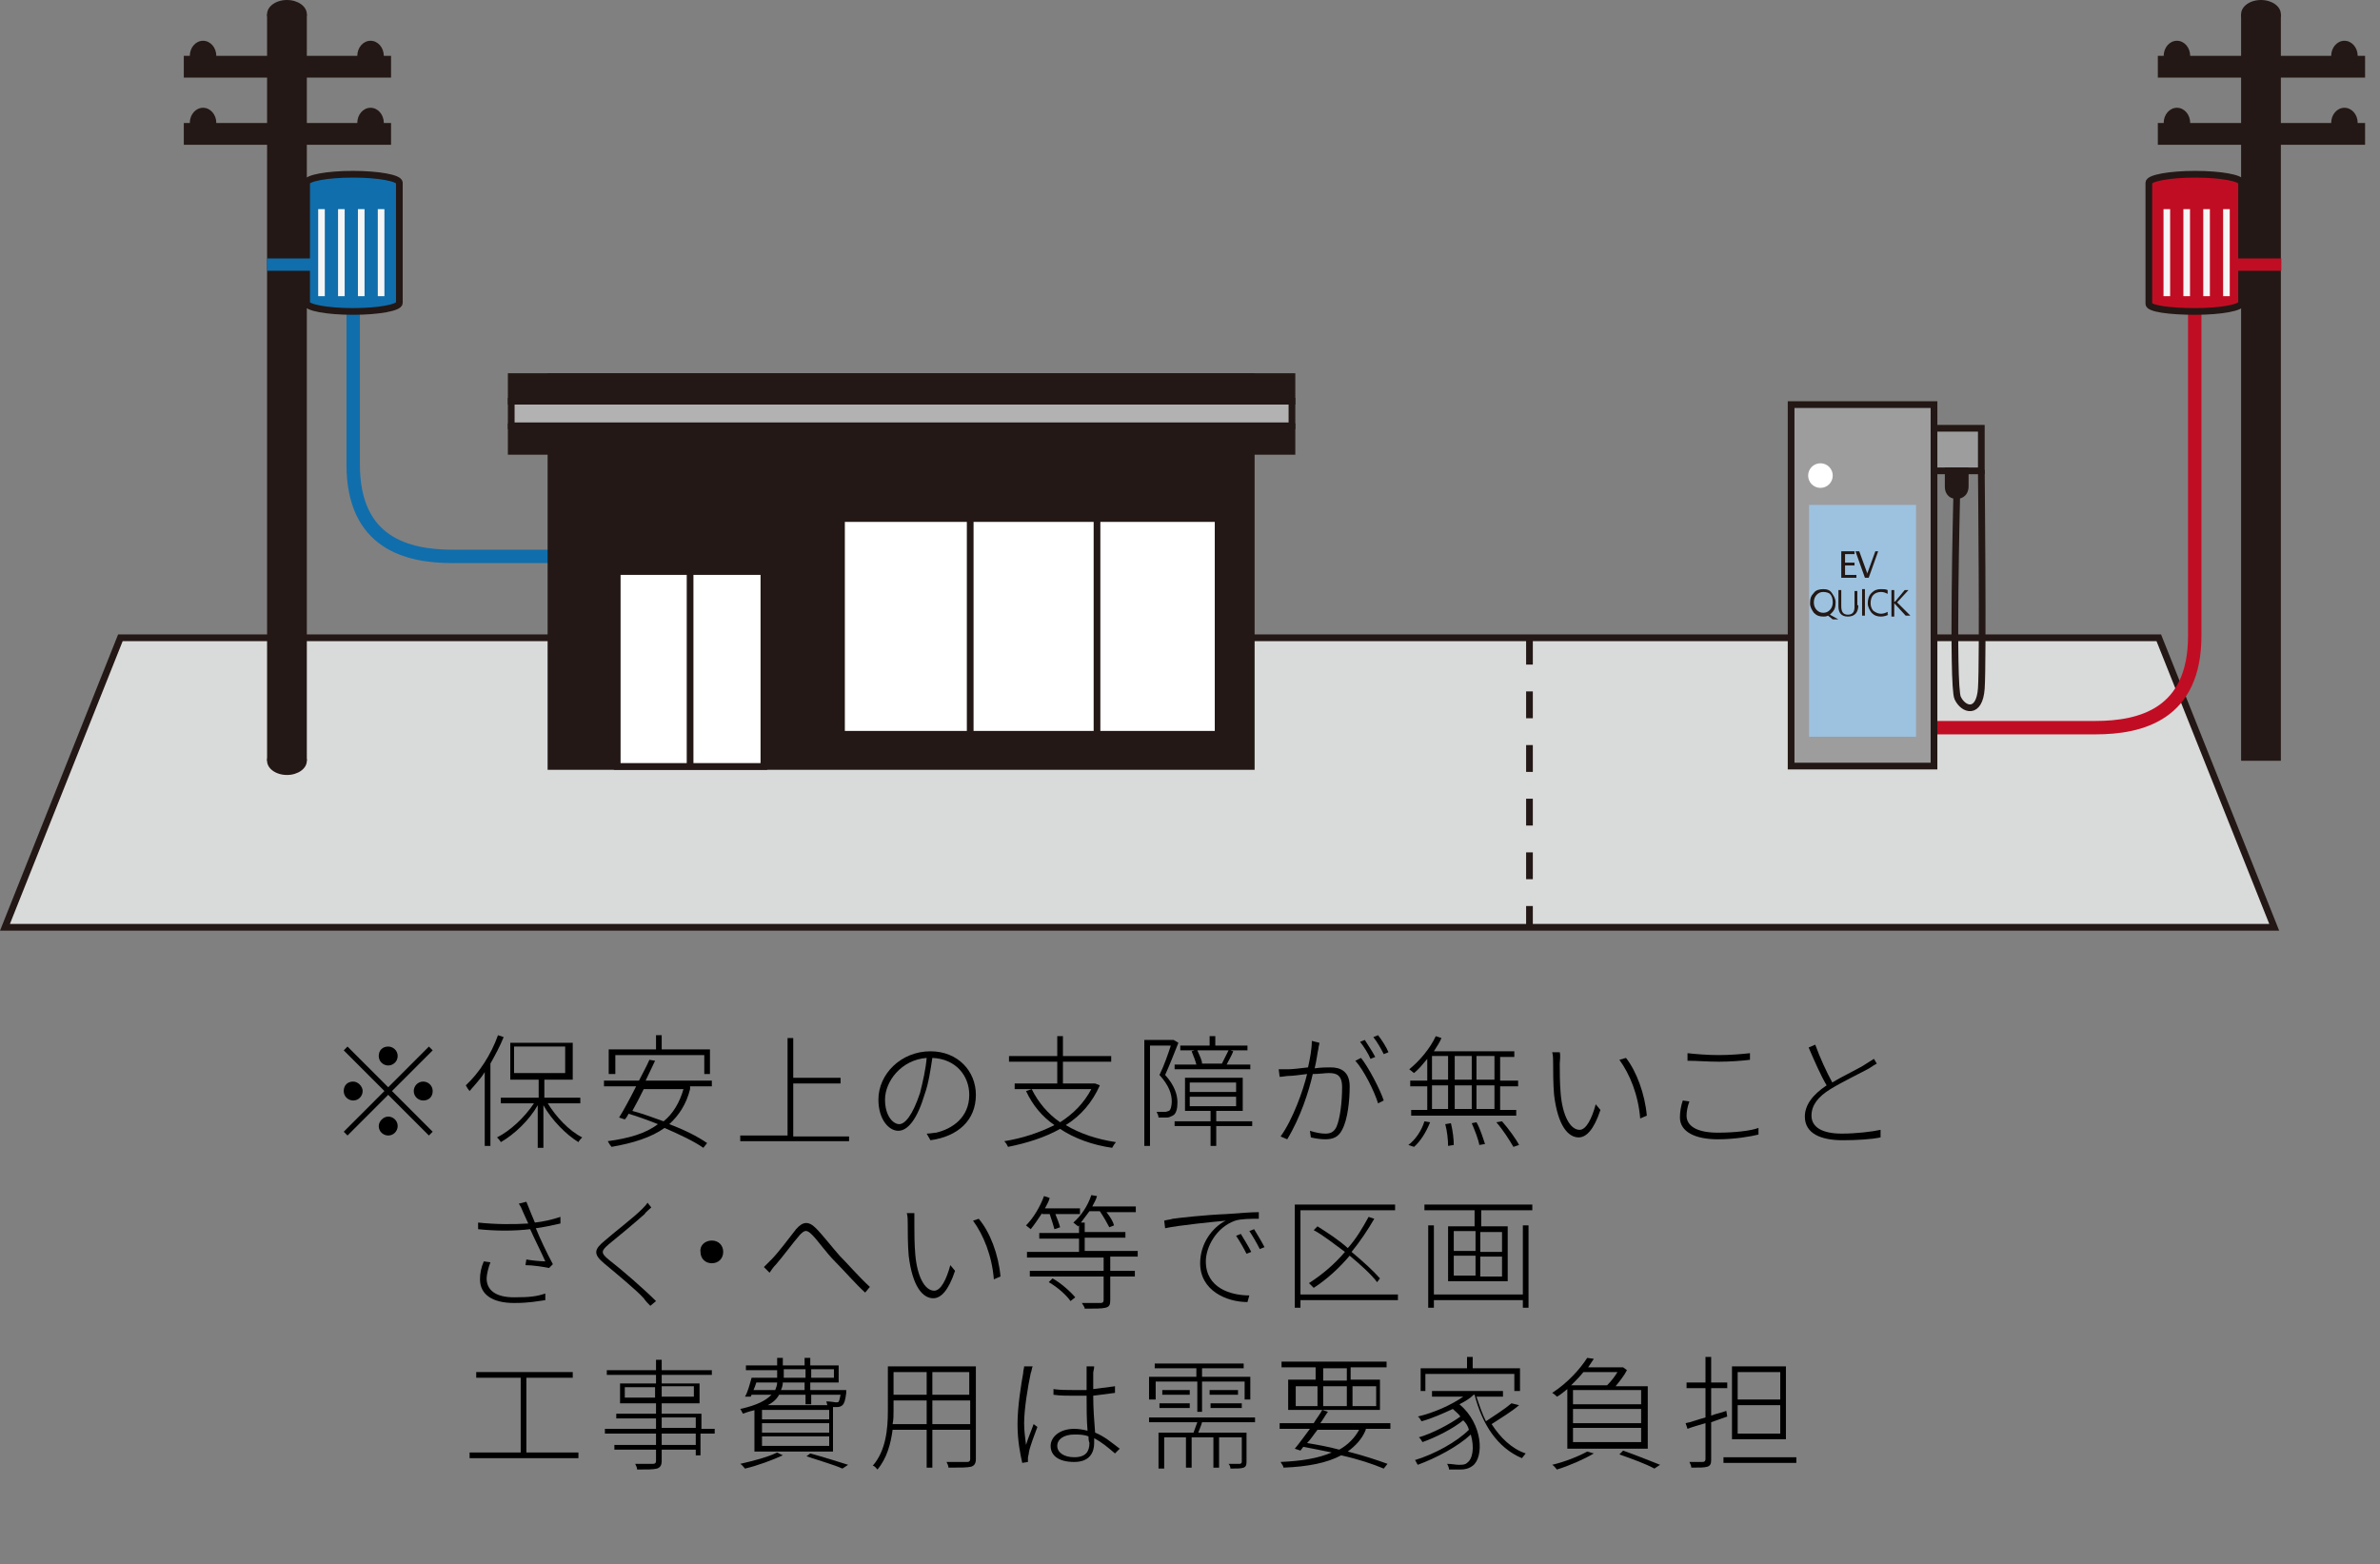 <?xml version="1.0" encoding="utf-8"?>
<svg version="1.1" id="layer_1" xmlns="http://www.w3.org/2000/svg" xmlns:xlink="http://www.w3.org/1999/xlink" x="0px"
	 y="0px" viewBox="0 0 251.5 165.3" style="enable-background:new 0 0 251.5 165.3;" xml:space="preserve">
<rect x="0" y="0" width="251.5" height="165.3" fill="#808080" stroke="none"/>
<style type="text/css">
	.st0{enable-background:new    ;}
	.st1{fill:#D9DADA;stroke:#231815;stroke-width:0.709;stroke-miterlimit:10;}
	.st2{fill:none;stroke:#106EAC;stroke-width:1.417;stroke-miterlimit:10;}
	.st3{fill:#231815;stroke:#231815;stroke-width:0.709;stroke-miterlimit:10;}
	.st4{fill:#231815;}
	.st5{fill:#106EAC;stroke:#231815;stroke-width:0.709;stroke-miterlimit:10;}
	.st6{fill:#106EAC;}
	.st7{fill:#F5F5F5;}
	.st8{fill:none;stroke:#C10D23;stroke-width:1.417;stroke-miterlimit:10;}
	.st9{fill:#C10D23;stroke:#231815;stroke-width:0.709;stroke-miterlimit:10;}
	.st10{fill:#C10D23;}
	.st11{fill:#9D9D9E;stroke:#231815;stroke-width:0.709;stroke-miterlimit:10;}
	.st12{fill:#9DC2DF;}
	.st13{fill:none;stroke:#231815;stroke-width:0.709;stroke-miterlimit:10;}
	.st14{fill:#FFFFFF;}
	.st15{fill:#B2B2B3;stroke:#231815;stroke-width:0.709;stroke-miterlimit:10;}
	.st16{fill:#FFFFFF;stroke:#231815;stroke-width:0.709;stroke-miterlimit:10;}
	.st17{fill:none;stroke:#231815;stroke-width:0.709;stroke-miterlimit:10;stroke-dasharray:2.835;}
</style>
<g transform="translate(-568.477 -6477.198)">
	<g class="st0">
		<path d="M609.5,6592.1l4.3-4.3l0.4,0.4l-4.3,4.3l4.3,4.3l-0.4,0.4l-4.3-4.3l-4.3,4.3l-0.4-0.4l4.3-4.3l-4.3-4.3l0.4-0.4
			L609.5,6592.1z M606.8,6592.5c0,0.5-0.4,1-1,1c-0.5,0-1-0.4-1-1s0.4-1,1-1C606.3,6591.5,606.8,6592,606.8,6592.5z M609.5,6589.8
			c-0.5,0-1-0.4-1-1s0.4-1,1-1c0.5,0,1,0.4,1,1S610,6589.8,609.5,6589.8z M609.5,6595.2c0.5,0,1,0.4,1,1c0,0.5-0.4,1-1,1
			c-0.5,0-1-0.4-1-1C608.5,6595.7,609,6595.2,609.5,6595.2z M612.2,6592.5c0-0.5,0.4-1,1-1c0.5,0,1,0.4,1,1s-0.4,1-1,1
			C612.7,6593.5,612.2,6593.1,612.2,6592.5z"/>
		<path d="M621.7,6586.8c-0.4,1-0.9,1.9-1.4,2.8v8.7h-0.6v-7.8c-0.5,0.8-1.1,1.4-1.6,2c-0.1-0.1-0.3-0.4-0.4-0.6
			c1.4-1.3,2.7-3.3,3.4-5.3L621.7,6586.8z M626.3,6593.7c0.9,1.5,2.3,3,3.7,3.7c-0.1,0.1-0.3,0.3-0.4,0.5c-1.3-0.8-2.8-2.3-3.7-3.9
			v4.5h-0.6v-4.5c-0.9,1.6-2.5,3.1-3.9,3.9c-0.1-0.2-0.3-0.4-0.4-0.5c1.4-0.7,2.9-2.1,3.9-3.6h-3.5v-0.6h4v-1.9h-3v-3.9h6.6v3.9h-3
			v1.9h3.8v0.6H626.3z M622.8,6590.6h5.4v-2.8h-5.4V6590.6z"/>
		<path d="M641.4,6592.3c-0.4,1.6-1.2,2.8-2.2,3.7c1.6,0.6,3,1.3,4,2l-0.4,0.5c-1-0.7-2.5-1.4-4.1-2.1c-1.4,1-3.3,1.6-5.6,2
			c-0.1-0.1-0.3-0.4-0.4-0.6c2.2-0.3,4-0.8,5.3-1.8c-1-0.4-2.1-0.8-3.1-1.1c-0.1,0.2-0.2,0.4-0.4,0.6l-0.6-0.2
			c0.5-0.8,1.2-2.1,1.8-3.3h-3.4v-0.6h3.7c0.4-0.8,0.8-1.5,1.1-2.2l0.6,0.1c-0.3,0.6-0.6,1.3-1,2.1h7v0.6H641.4z M633.4,6590.7h-0.6
			v-2.6h5v-1.5h0.6v1.5h5.1v2.6h-0.6v-2h-9.4V6590.7z M636.5,6592.3c-0.4,0.8-0.8,1.6-1.2,2.3c1.1,0.3,2.2,0.7,3.3,1.1
			c1-0.8,1.7-2,2.1-3.4H636.5z"/>
		<path d="M658.2,6597.2v0.6h-11.5v-0.6h5v-10.3h0.6v4.2h5v0.6h-5v5.6H658.2z"/>
		<path d="M666.4,6597c0.4,0,0.8-0.1,1-0.1c1.7-0.4,3.5-1.6,3.5-4c0-2-1.4-3.8-3.9-3.9c-0.2,1.3-0.4,2.7-0.8,3.8
			c-0.8,2.7-1.8,3.9-2.8,3.9c-1,0-2.1-1.2-2.1-3.3c0-2.7,2.4-5.1,5.5-5.1c2.9,0,4.8,2.1,4.8,4.6c0,2.7-1.9,4.4-4.8,4.8L666.4,6597z
			 M666.4,6589c-2.7,0.2-4.4,2.5-4.4,4.4c0,1.8,0.9,2.6,1.5,2.6c0.6,0,1.4-0.9,2.2-3.3C666,6591.5,666.3,6590.2,666.4,6589z"/>
		<path d="M684.7,6591.9c-0.8,1.8-2,3.2-3.6,4.2c1.5,0.9,3.3,1.5,5.3,1.8c-0.1,0.1-0.3,0.4-0.4,0.6c-2.1-0.3-4-1-5.5-2
			c-1.6,0.9-3.5,1.5-5.5,1.9c-0.1-0.2-0.2-0.4-0.4-0.6c1.9-0.3,3.7-0.9,5.3-1.7c-1.3-0.9-2.3-2.1-3-3.6l0.6-0.2
			c0.7,1.4,1.7,2.6,3,3.5c1.4-0.9,2.5-2,3.3-3.5h-8.1v-0.6h4.5v-2.3h-5.1v-0.6h5.1v-2.1h0.6v2.1h5.1v0.6h-5.1v2.3h3.3l0.1,0
			L684.7,6591.9z"/>
		<path d="M693,6587.4c-0.4,1-0.9,2.3-1.4,3.4c1,1.1,1.3,2.1,1.3,2.9c0,0.6-0.1,1.2-0.5,1.4c-0.2,0.1-0.4,0.2-0.6,0.2
			c-0.3,0-0.6,0-0.9,0c0-0.2-0.1-0.4-0.2-0.6c0.3,0,0.6,0,0.9,0c0.2,0,0.3-0.1,0.4-0.1c0.2-0.1,0.3-0.6,0.3-1c0-0.8-0.3-1.7-1.3-2.8
			c0.5-1,0.9-2.2,1.2-3.1H690v10.6h-0.6v-11.2h3l0.1,0L693,6587.4z M700.7,6596.2H697v2.1h-0.6v-2.1h-3.8v-0.5h3.8v-1.1h-2.7v-3.5
			h6.1v3.5H697v1.1h3.8V6596.2z M694.7,6588.2h-1.5v-0.5h3.1v-1h0.6v1h3.4v0.5h-1.8l0.3,0.1c-0.2,0.5-0.5,1-0.7,1.4h2.5v0.5h-8v-0.5
			h2.3c-0.1-0.4-0.3-0.9-0.5-1.4L694.7,6588.2z M694.2,6592.6h4.9v-1h-4.9V6592.6z M694.2,6594.1h4.9v-1h-4.9V6594.1z M697.6,6589.6
			c0.2-0.4,0.5-1,0.7-1.4H695c0.2,0.5,0.5,1,0.5,1.4H697.6z"/>
		<path d="M707.9,6587.4c0,0.2-0.1,0.4-0.1,0.6c-0.1,0.4-0.2,1.3-0.4,2.1c0.7-0.1,1.3-0.1,1.7-0.1c1,0,2,0.4,2,2
			c0,1.5-0.2,3.5-0.8,4.6c-0.4,0.8-1,1-1.8,1c-0.5,0-1.1-0.1-1.5-0.2l-0.1-0.7c0.6,0.2,1.2,0.3,1.6,0.3c0.5,0,0.9-0.1,1.2-0.7
			c0.4-0.9,0.6-2.7,0.6-4.2c0-1.3-0.6-1.5-1.4-1.5c-0.4,0-1,0.1-1.7,0.1c-0.4,1.8-1.3,4.6-2.7,6.9l-0.7-0.3c1.3-1.8,2.4-4.9,2.8-6.6
			c-0.8,0.1-1.5,0.2-1.9,0.2c-0.3,0-0.7,0.1-1,0.1l-0.1-0.8c0.4,0,0.6,0,1,0c0.4,0,1.3-0.1,2.1-0.2c0.2-0.9,0.4-1.9,0.4-2.8
			L707.9,6587.4z M712.3,6589c0.8,1,2,3.3,2.4,4.5l-0.6,0.3c-0.4-1.3-1.5-3.5-2.4-4.5L712.3,6589z M713.3,6589.1
			c-0.2-0.5-0.7-1.3-1.1-1.8l0.5-0.2c0.3,0.5,0.8,1.2,1.1,1.8L713.3,6589.1z M714.7,6588.6c-0.3-0.6-0.7-1.3-1.1-1.8l0.5-0.2
			c0.4,0.5,0.9,1.3,1.1,1.8L714.7,6588.6z"/>
		<path d="M719.3,6589.1c-0.5,0.6-0.9,1.1-1.4,1.5c-0.1-0.1-0.4-0.3-0.5-0.4c1.1-0.9,2.2-2.2,2.8-3.5l0.6,0.2
			c-0.2,0.5-0.5,0.9-0.8,1.4h8.5v0.6H727v2.5h1.9v0.6H727v2.5h1.7v0.6h-11.1v-0.6h1.7v-2.5h-1.8v-0.6h1.8V6589.1z M717.3,6598.2
			c0.7-0.5,1.4-1.5,1.7-2.5l0.6,0.1c-0.4,1-1,2-1.7,2.6L717.3,6598.2z M719.8,6591.3h1.7v-2.5h-1.7V6591.3z M719.8,6594.4h1.7v-2.5
			h-1.7V6594.4z M721.8,6595.9c0.2,0.8,0.3,1.7,0.3,2.3l-0.6,0.1c0-0.6-0.1-1.6-0.3-2.3L721.8,6595.9z M724,6591.3v-2.5h-1.8v2.5
			H724z M722.2,6591.9v2.5h1.8v-2.5H722.2z M724.5,6595.8c0.4,0.7,0.7,1.7,0.9,2.3l-0.6,0.1c-0.1-0.6-0.5-1.6-0.8-2.3L724.5,6595.8z
			 M726.4,6588.8h-1.9v2.5h1.9V6588.8z M726.4,6591.9h-1.9v2.5h1.9V6591.9z M727.2,6595.7c0.7,0.8,1.5,1.9,1.8,2.5l-0.6,0.2
			c-0.4-0.7-1.1-1.8-1.8-2.6L727.2,6595.7z"/>
		<path d="M733.3,6589.6c0,0.8,0,2.1,0.1,3.2c0.2,2.3,1,3.8,2,3.8c0.7,0,1.3-1.2,1.7-2.7l0.5,0.6c-0.7,2.1-1.5,2.9-2.3,2.9
			c-1.1,0-2.2-1.2-2.6-4.5c-0.1-1.1-0.1-2.7-0.1-3.4c0-0.3,0-0.8-0.1-1.1l0.8,0C733.4,6588.8,733.3,6589.3,733.3,6589.6z
			 M742.5,6595.1l-0.7,0.3c-0.2-2.5-1.1-4.7-2.2-6.2l0.7-0.2C741.4,6590.4,742.3,6592.8,742.5,6595.1z"/>
		<path d="M747,6593.6c-0.2,0.5-0.3,1.1-0.3,1.5c0,1.1,1.1,1.8,3.3,1.8c1.8,0,3.5-0.2,4.3-0.5l0,0.7c-0.8,0.2-2.5,0.5-4.3,0.5
			c-2.4,0-4-0.8-4-2.3c0-0.6,0.1-1.2,0.3-1.8L747,6593.6z M746.8,6588.5c0.9,0.1,2.1,0.2,3.3,0.2c1.2,0,2.4-0.1,3.3-0.2v0.7
			c-0.8,0.1-2.1,0.2-3.3,0.2c-1.2,0-2.3-0.1-3.3-0.1V6588.5z"/>
		<path d="M766.8,6589.6c-0.2,0.1-0.5,0.3-0.8,0.5c-0.9,0.5-2.8,1.4-4.1,2.2c-1.3,0.8-2,1.7-2,2.8c0,1.2,1.1,1.9,3.2,1.9
			c1.5,0,3.2-0.2,4.1-0.4l0,0.8c-0.9,0.2-2.5,0.3-4,0.3c-2.3,0-4-0.7-4-2.5c0-1.2,0.8-2.3,2.3-3.3c-0.6-1-1.3-2.6-1.9-4l0.7-0.3
			c0.5,1.4,1.2,2.9,1.8,4c1.3-0.8,2.9-1.5,3.6-2c0.3-0.2,0.5-0.3,0.8-0.5L766.8,6589.6z"/>
	</g>
	<g class="st0">
		<path d="M627.7,6606.5c-0.9,0.2-1.8,0.4-2.6,0.5c0.4,1,1.2,2.7,1.8,3.8l-0.4,0.4c-0.5-0.1-1.7-0.3-2.5-0.3l0.1-0.6
			c0.5,0.1,1.5,0.2,2,0.2c-0.4-0.9-1.2-2.5-1.6-3.4c-1.7,0.2-3.6,0.2-5.5,0l0-0.7c1.9,0.2,3.7,0.2,5.3,0.1c-0.2-0.4-0.3-0.7-0.5-1.1
			c-0.2-0.5-0.3-0.7-0.5-1l0.8-0.2c0.4,1,0.6,1.5,0.9,2.2c0.9-0.1,1.8-0.3,2.7-0.6L627.7,6606.5z M620.3,6610.6
			c-0.2,0.5-0.4,1.3-0.4,1.7c0,1.2,0.9,2,2.9,2c1.7,0,2.4-0.1,3.3-0.4l0,0.7c-0.8,0.1-1.6,0.3-3.3,0.3c-2.3,0-3.6-0.9-3.6-2.5
			c0-0.6,0.1-1.2,0.4-1.9L620.3,6610.6z"/>
		<path d="M637.3,6604.8c-0.2,0.2-0.6,0.5-0.7,0.7c-0.9,0.8-2.8,2.4-3.8,3.2c-0.8,0.7-0.9,0.9,0.1,1.7c1.3,1,3.6,3,4.9,4.3l-0.6,0.5
			c-0.2-0.2-0.5-0.5-0.7-0.8c-0.7-0.8-3-2.7-4.2-3.7c-1.2-1-1-1.5,0.1-2.4c0.9-0.8,3-2.4,3.9-3.3c0.2-0.2,0.5-0.5,0.6-0.7
			L637.3,6604.8z"/>
		<path d="M643.7,6608.3c0.7,0,1.2,0.5,1.2,1.2c0,0.7-0.5,1.2-1.2,1.2c-0.7,0-1.2-0.5-1.2-1.2C642.4,6608.8,643,6608.3,643.7,6608.3
			z"/>
		<path d="M650,6610.3c0.7-0.7,1.9-2.3,2.6-3.2c0.7-0.8,1.3-0.9,2.1-0.1c0.7,0.7,1.7,2,2.5,2.9c0.8,0.8,2.1,2.3,3.2,3.3l-0.5,0.6
			c-1-0.9-2.2-2.3-3.2-3.3c-0.9-0.9-1.8-2.2-2.4-2.8c-0.6-0.6-0.8-0.5-1.3,0c-0.7,0.8-1.8,2.3-2.5,3.1c-0.3,0.3-0.5,0.6-0.7,0.9
			l-0.6-0.6C649.5,6610.8,649.7,6610.6,650,6610.3z"/>
		<path d="M665.1,6606.6c0,0.8,0,2.1,0.1,3.2c0.2,2.3,1,3.8,2,3.8c0.7,0,1.3-1.2,1.7-2.7l0.5,0.6c-0.7,2.1-1.5,2.9-2.3,2.9
			c-1.1,0-2.2-1.2-2.6-4.5c-0.1-1.1-0.1-2.7-0.1-3.4c0-0.3,0-0.8-0.1-1.1l0.8,0C665.1,6605.8,665.1,6606.3,665.1,6606.6z
			 M674.2,6612.1l-0.7,0.3c-0.2-2.5-1.1-4.7-2.2-6.2l0.6-0.2C673.1,6607.4,674,6609.8,674.2,6612.1z"/>
		<path d="M678.6,6605.4c-0.4,0.6-0.8,1.2-1.2,1.7c-0.1-0.1-0.4-0.3-0.5-0.4c0.8-0.8,1.5-2,1.9-3.1l0.6,0.2
			c-0.1,0.4-0.3,0.7-0.5,1.1h3.7v0.6H680c0.2,0.5,0.4,1,0.5,1.4l-0.6,0.2c-0.1-0.4-0.3-1-0.5-1.6H678.6z M685.8,6610.1v1.4h2.6v0.6
			h-2.6v2.5c0,0.5-0.1,0.7-0.5,0.8c-0.4,0.1-1.1,0.1-2.2,0.1c0-0.2-0.2-0.4-0.3-0.6c1,0,1.8,0,2,0c0.2,0,0.3-0.1,0.3-0.3v-2.5h-7.8
			v-0.6h7.8v-1.4H677v-0.6h5.5v-1.4h-4.2v-0.6h4.2v-0.8l-0.1,0.1c-0.1-0.1-0.4-0.3-0.5-0.4c0.8-0.7,1.5-1.7,1.9-2.9l0.6,0.1
			c-0.1,0.4-0.3,0.7-0.5,1.1h4.6v0.6h-3.1c0.4,0.5,0.7,1,0.8,1.4l-0.5,0.2c-0.2-0.4-0.6-1.1-1-1.7h-1.1c-0.3,0.4-0.6,0.8-0.9,1.2
			h0.4v1h4.3v0.6h-4.3v1.4h5.6v0.6H685.8z M679.7,6612.3c0.9,0.5,1.9,1.4,2.4,2l-0.5,0.4c-0.4-0.6-1.4-1.5-2.3-2L679.7,6612.3z"/>
		<path d="M692.4,6606c0.7-0.1,3.3-0.4,5.7-0.5c1.5-0.1,2.5-0.2,3.4-0.2v0.7c-0.8,0-1.9,0-2.5,0.2c-2,0.7-3.1,2.8-3.1,4.3
			c0,2.8,2.6,3.6,4.6,3.6l-0.2,0.7c-2.2,0-5-1.2-5-4.1c0-2.1,1.3-3.8,2.7-4.5c-1.1,0.1-5.1,0.5-6.4,0.8l-0.1-0.8
			C691.8,6606.1,692.1,6606.1,692.4,6606z M700.7,6609.5l-0.5,0.2c-0.3-0.6-0.7-1.3-1.1-1.9l0.5-0.2
			C699.9,6608.1,700.4,6608.9,700.7,6609.5z M702.1,6609l-0.5,0.2c-0.3-0.6-0.7-1.3-1.1-1.9l0.5-0.2
			C701.3,6607.6,701.8,6608.4,702.1,6609z"/>
		<path d="M716.2,6614.6h-10.3v0.8h-0.6v-10.9h10.6v0.6h-10v8.9h10.3V6614.6z M714,6612.7c-0.6-0.8-1.7-1.8-2.9-2.8
			c-1.1,1.3-2.4,2.5-3.8,3.4c-0.1-0.1-0.4-0.4-0.5-0.5c1.4-0.9,2.7-2,3.8-3.3c-1.1-0.8-2.2-1.7-3.3-2.3l0.4-0.4
			c1.1,0.7,2.2,1.4,3.2,2.3c0.9-1,1.6-2.2,2.2-3.3l0.6,0.2c-0.7,1.2-1.5,2.4-2.4,3.5c1.2,1,2.3,2,3,2.8L714,6612.7z"/>
		<path d="M730.4,6604.5v0.6H725v1.7h2.8v5.8h-6.3v-5.8h2.8v-1.7H719v-0.6H730.4z M729.4,6606.7h0.6v8.7h-0.6v-0.8H720v0.8h-0.6
			v-8.7h0.6v7.3h9.4V6606.7z M722.1,6609.4h2.3v-2.1h-2.3V6609.4z M722.1,6612h2.3v-2.1h-2.3V6612z M727.2,6607.4h-2.3v2.1h2.3
			V6607.4z M727.2,6610h-2.3v2.1h2.3V6610z"/>
	</g>
	<g class="st0">
		<path d="M629.6,6630.7v0.6h-11.5v-0.6h5.4v-7.9h-4.7v-0.6H629v0.6h-4.9v7.9H629.6z"/>
		<path d="M643.9,6628.7h-1.4v2.3H642v-0.6h-3.6v1.2c0,0.5-0.2,0.7-0.5,0.8c-0.4,0.1-1,0.1-2.1,0.1c0-0.2-0.1-0.4-0.2-0.6
			c0.9,0,1.7,0,1.9,0c0.2,0,0.3-0.1,0.3-0.3v-1.2h-4.4v-0.5h4.4v-1.2h-5.4v-0.5h5.4v-1.1h-4.2v-0.5h4.2v-1.1h-3.8v-2.1h3.8v-0.9
			h-5.2v-0.5h5.2v-1.1h0.6v1.1h5.3v0.5h-5.3v0.9h4v2.1h-4v1.1h4.2v1.6h1.4V6628.7z M637.7,6624.9v-1.1h-3.2v1.1H637.7z
			 M638.4,6623.7v1.1h3.4v-1.1H638.4z M638.4,6628.1h3.6v-1.1h-3.6V6628.1z M642,6628.7h-3.6v1.2h3.6V6628.7z"/>
		<path d="M651.2,6631c-1.1,0.5-2.7,1.1-4,1.4c-0.1-0.1-0.3-0.4-0.5-0.5c1.3-0.3,2.9-0.7,3.9-1.2L651.2,6631z M648.3,6626.2
			c-0.4,0.1-0.8,0.2-1.3,0.4c-0.1-0.1-0.2-0.4-0.3-0.5c1.8-0.4,2.7-0.9,3.3-1.5h-2.1l-0.1,0.2l-0.6,0c0.3-0.5,0.5-1.3,0.7-2h2.7v0
			v-0.8h-3.3v-0.5h3.3v-0.8h0.6v0.8h2.3v-0.8h0.6v0.8h3v1.8h-3v0.8h3.8c0,0,0,0.2,0,0.3c-0.1,0.8-0.2,1.1-0.4,1.3
			c-0.1,0.1-0.3,0.2-0.6,0.2c-0.1,0-0.2,0-0.4,0v4.7h-8.3V6626.2z M650.4,6624.1c0.1-0.3,0.2-0.5,0.2-0.8h-2.2
			c-0.1,0.3-0.2,0.6-0.3,0.8H650.4z M656,6626.2H649v1h7.1V6626.2z M656,6627.6H649v1h7.1V6627.6z M656,6629H649v1h7.1V6629z
			 M650.8,6624.6c-0.2,0.4-0.6,0.8-1.2,1.1h6.3c0-0.1-0.1-0.3-0.1-0.4c0.5,0,0.9,0.1,1,0.1c0.2,0,0.3,0,0.3-0.1
			c0.1-0.1,0.1-0.3,0.2-0.7h-3.1v1h-0.6v-1H650.8z M653.6,6623.3h-2.4c0,0.3-0.1,0.6-0.2,0.8h2.5V6623.3z M653.6,6622.8v-0.9h-2.3
			v0.9H653.6z M654.1,6630.8c1.5,0.4,3,0.9,4,1.2l-0.6,0.4c-0.9-0.4-2.3-0.8-3.8-1.3L654.1,6630.8z M654.2,6621.9v0.9h2.4v-0.9
			H654.2z"/>
		<path d="M671.6,6631.4c0,0.5-0.2,0.7-0.5,0.8c-0.4,0.1-1.1,0.1-2.4,0.1c0-0.2-0.1-0.4-0.2-0.6c1,0,1.9,0,2.2,0
			c0.2,0,0.3-0.1,0.3-0.3v-3.1H667v4h-0.6v-4h-3.6c-0.2,1.5-0.6,3-1.6,4.2c-0.1-0.1-0.3-0.4-0.5-0.4c1.4-1.6,1.6-3.9,1.6-5.8v-4.7
			h9.3V6631.4z M666.4,6627.7v-2.5h-3.5v1.1c0,0.5,0,0.9-0.1,1.4H666.4z M662.9,6622.2v2.4h3.5v-2.4H662.9z M671,6622.2H667v2.4h3.9
			V6622.2z M671,6627.7v-2.5H667v2.5H671z"/>
		<path d="M677.6,6621.6c-0.1,0.2-0.1,0.5-0.2,0.7c-0.3,1.4-0.7,3.8-0.7,5.3c0,0.8,0.1,1.5,0.2,2.3c0.2-0.7,0.6-1.6,0.8-2.2l0.4,0.3
			c-0.3,0.8-0.8,2.1-0.9,2.7c0,0.2-0.1,0.4-0.1,0.6c0,0.1,0,0.3,0,0.4l-0.6,0.1c-0.2-0.9-0.5-2.3-0.5-4.1c0-1.9,0.4-4.3,0.6-5.4
			c0-0.3,0.1-0.5,0.1-0.7L677.6,6621.6z M686.3,6630.8c-0.7-0.6-1.4-1.2-2.2-1.6c0,0.2,0,0.4,0,0.5c0,0.9-0.4,2-2.1,2
			c-1.7,0-2.5-0.7-2.5-1.7c0-0.9,0.9-1.8,2.5-1.8c0.5,0,1,0.1,1.4,0.2c-0.1-1.1-0.1-2.6-0.1-3.7c-0.5,0-0.9,0-1.4,0
			c-0.7,0-1.4,0-2.1-0.1v-0.6c0.7,0.1,1.4,0.1,2.1,0.1c0.5,0,0.9,0,1.4,0c0-0.7,0-1.3,0-1.7c0-0.2,0-0.5,0-0.8h0.8
			c0,0.3-0.1,0.5-0.1,0.7c0,0.4,0,1.1,0,1.7c0.8-0.1,1.6-0.2,2.3-0.3v0.7c-0.8,0.1-1.5,0.2-2.3,0.3c0,1.3,0.1,2.7,0.2,3.9
			c1,0.4,1.8,1.1,2.6,1.7L686.3,6630.8z M683.5,6629c-0.5-0.2-1-0.2-1.5-0.2c-1.1,0-1.8,0.5-1.8,1.2c0,0.7,0.7,1.2,1.8,1.2
			c1.2,0,1.6-0.6,1.6-1.5C683.5,6629.4,683.5,6629.2,683.5,6629z"/>
		<path d="M695.5,6627.5c-0.1,0.4-0.3,0.8-0.4,1.1h5.1v3.1c0,0.4-0.1,0.5-0.3,0.6c-0.3,0.1-0.7,0.1-1.4,0.1c0-0.2-0.1-0.4-0.2-0.5
			c0.6,0,1.1,0,1.2,0c0.1,0,0.2-0.1,0.2-0.2v-2.6h-2.4v3.2h-0.6v-3.2h-2.3v3.2h-0.6v-3.2h-2.3v3.3h-0.6v-3.8h3.7
			c0.1-0.3,0.3-0.8,0.4-1.1h-5.1v-0.5h11.2v0.5H695.5z M690.5,6625.1h-0.6v-2.4h5v-0.9h-4.4v-0.5h9.4v0.5h-4.4v0.9h5.1v2.4h-0.6
			v-1.9h-4.5v3.2H695v-3.2h-4.4V6625.1z M691,6625.5h3.2v0.5H691V6625.5z M694.2,6624.1v0.5h-2.9v-0.5H694.2z M699.3,6624.1v0.5h-3
			v-0.5H699.3z M696.4,6625.5h3.3v0.5h-3.3V6625.5z"/>
		<path d="M712.8,6628.3c-0.4,1-1.1,1.7-1.9,2.3c1.6,0.4,3.1,0.9,4.2,1.3l-0.4,0.5c-1.2-0.5-2.7-1-4.5-1.4c-1.5,0.8-3.5,1.2-6.1,1.3
			c0-0.2-0.2-0.4-0.3-0.6c2.3-0.1,4-0.4,5.4-1c-0.9-0.2-2-0.4-3-0.6l-0.3,0.4l-0.6-0.2c0.5-0.6,1-1.3,1.6-2.1h-3.2v-0.6h3.6
			c0.3-0.5,0.7-1,0.9-1.4h-3.6v-3.2h2.9v-1.3h-3.6v-0.6h11.1v0.6h-3.8v1.3h3.1v3.2h-6.1l0.6,0.2c-0.3,0.4-0.5,0.8-0.8,1.2h7.4v0.6
			H712.8z M705.4,6625.8h2.3v-2.1h-2.3V6625.8z M707.7,6628.3c-0.4,0.5-0.7,1-1.1,1.4c1.2,0.2,2.3,0.4,3.4,0.7
			c0.9-0.5,1.6-1.2,2.1-2.1H707.7z M708.3,6623.1h2.5v-1.3h-2.5V6623.1z M710.8,6625.8v-2.1h-2.5v2.1H710.8z M711.4,6623.7v2.1h2.5
			v-2.1H711.4z"/>
		<path d="M729,6625.7c-0.8,0.7-2,1.4-2.9,2c0.9,1.4,2.1,2.6,3.6,3.1c-0.1,0.1-0.3,0.4-0.4,0.5c-2.6-1.1-4.2-3.6-5-6.7h-0.1
			c-0.4,0.4-0.9,0.7-1.5,1c2.5,2.1,2.6,5.6,1.4,6.5c-0.4,0.3-0.8,0.4-1.3,0.4c-0.3,0-0.7,0-1.2,0c0-0.2-0.1-0.4-0.2-0.6
			c0.5,0,0.9,0.1,1.2,0.1c0.4,0,0.7,0,0.9-0.2c0.6-0.4,0.8-1.6,0.4-3c-1.4,1.3-3.7,2.5-5.6,3.2c-0.1-0.1-0.2-0.4-0.3-0.5
			c2-0.6,4.4-1.9,5.7-3.2c-0.1-0.4-0.3-0.7-0.6-1c-1.1,0.9-2.9,1.8-4.3,2.3c-0.1-0.1-0.2-0.4-0.4-0.5c1.4-0.4,3.3-1.4,4.4-2.2
			c-0.2-0.3-0.5-0.5-0.8-0.8c-1.1,0.5-2.2,1-3.3,1.3c-0.1-0.1-0.2-0.4-0.4-0.5c1.7-0.4,3.5-1.2,4.8-2.1h-3.3v-0.6h7.5v0.6h-2.8
			c0.3,0.9,0.6,1.8,1,2.6c0.9-0.6,2-1.3,2.7-1.9L729,6625.7z M719.2,6624.2h-0.6v-2.4h4.9v-1.2h0.6v1.2h5v2.4h-0.6v-1.8h-9.4V6624.2
			z"/>
		<path d="M734.1,6624c-0.4,0.3-0.7,0.6-1.1,0.8c-0.1-0.1-0.3-0.3-0.5-0.4c1.7-1.1,3-2.6,3.7-3.7l0.7,0.1c-0.2,0.3-0.4,0.6-0.6,0.9
			h3.6l0.1,0l0.4,0.3c-0.3,0.6-0.8,1.2-1.2,1.7h3.4v6.6h-8.5V6624z M736.9,6630.8c-1,0.6-2.6,1.3-3.9,1.7c-0.1-0.1-0.3-0.4-0.5-0.5
			c1.3-0.3,2.8-0.9,3.7-1.4L736.9,6630.8z M735.8,6622.2c-0.4,0.5-0.8,0.9-1.3,1.4h3.8c0.4-0.4,0.8-0.9,1.1-1.4H735.8z
			 M741.9,6624.1h-7.2v1.5h7.2V6624.1z M741.9,6626.1h-7.2v1.5h7.2V6626.1z M741.9,6628.1h-7.2v1.5h7.2V6628.1z M740,6630.5
			c1.4,0.5,2.9,1.1,3.9,1.5l-0.6,0.4c-0.9-0.5-2.3-1-3.7-1.5L740,6630.5z"/>
		<path d="M751,6626.9c-0.6,0.2-1.1,0.4-1.7,0.6v4c0,0.4-0.1,0.6-0.4,0.7c-0.3,0.1-0.8,0.1-1.7,0.1c0-0.2-0.1-0.4-0.2-0.6
			c0.7,0,1.2,0,1.4,0c0.2,0,0.3-0.1,0.3-0.3v-3.8c-0.7,0.2-1.4,0.4-1.9,0.6l-0.2-0.6c0.6-0.1,1.3-0.4,2.1-0.6v-3.1h-2v-0.6h2v-2.7
			h0.6v2.7h1.7v0.6h-1.7v2.9c0.5-0.2,1.1-0.3,1.6-0.5L751,6626.9z M758.3,6631.2v0.6h-7.7v-0.6H758.3z M757.2,6629.3h-5.7v-7.7h5.7
			V6629.3z M756.6,6622.2h-4.5v2.9h4.5V6622.2z M756.6,6625.7h-4.5v3h4.5V6625.7z"/>
	</g>
	<g transform="translate(569 6477.198)">
		<path class="st1" d="M239.8,98H0l12.2-30.6h215.4L239.8,98z"/>
		<path class="st2" d="M36.8,33v16.1c0,8.3,5.7,9.7,10.5,9.7h10.5"/>
		<rect x="57.7" y="39.8" class="st3" width="74" height="41.2"/>
		<rect x="27.7" y="1.5" class="st4" width="4.2" height="78.9"/>
		<ellipse class="st4" cx="29.8" cy="80.4" rx="2.1" ry="1.5"/>
		<ellipse class="st4" cx="29.8" cy="1.5" rx="2.1" ry="1.5"/>
		<rect x="18.9" y="5.9" class="st4" width="21.9" height="2.3"/>
		<rect x="18.9" y="13" class="st4" width="21.9" height="2.3"/>
		<g transform="translate(19.534 4.308)">
			<ellipse class="st4" cx="1.4" cy="1.6" rx="1.4" ry="1.6"/>
			<ellipse class="st4" cx="19.1" cy="1.6" rx="1.4" ry="1.6"/>
		</g>
		<g transform="translate(19.534 11.389)">
			<ellipse class="st4" cx="1.4" cy="1.6" rx="1.4" ry="1.6"/>
			<ellipse class="st4" cx="19.1" cy="1.6" rx="1.4" ry="1.6"/>
		</g>
		<g transform="translate(27.677 18.414)">
			<path class="st5" d="M9.1,0C6.4,0,4.2,0.4,4.2,0.9v12.7c0,0.5,2.2,0.9,4.9,0.9s4.9-0.4,4.9-0.9V0.9C14,0.4,11.8,0,9.1,0z"/>
			<rect x="0" y="8.9" class="st6" width="13" height="1.3"/>
		</g>
		<rect x="33.1" y="22.1" class="st7" width="0.7" height="9.2"/>
		<rect x="35.2" y="22.1" class="st7" width="0.7" height="9.2"/>
		<rect x="37.3" y="22.1" class="st7" width="0.7" height="9.2"/>
		<rect x="39.4" y="22.1" class="st7" width="0.7" height="9.2"/>
		<path class="st8" d="M231.4,33v34.2c0,8.3-5.7,9.7-10.5,9.7h-17.1"/>
		<rect x="236.3" y="1.5" class="st4" width="4.2" height="78.9"/>
		<ellipse class="st4" cx="238.4" cy="1.5" rx="2.1" ry="1.5"/>
		<rect x="227.5" y="5.9" class="st4" width="21.9" height="2.3"/>
		<rect x="227.5" y="13" class="st4" width="21.9" height="2.3"/>
		<g transform="translate(228.119 4.308)">
			<ellipse class="st4" cx="19.1" cy="1.6" rx="1.4" ry="1.6"/>
			<ellipse class="st4" cx="1.4" cy="1.6" rx="1.4" ry="1.6"/>
		</g>
		<g transform="translate(228.119 11.389)">
			<ellipse class="st4" cx="19.1" cy="1.6" rx="1.4" ry="1.6"/>
			<ellipse class="st4" cx="1.4" cy="1.6" rx="1.4" ry="1.6"/>
		</g>
		<g transform="translate(226.551 18.414)">
			<path class="st9" d="M4.9,0c2.7,0,4.9,0.4,4.9,0.9v12.7c0,0.5-2.2,0.9-4.9,0.9S0,14.2,0,13.7V0.9C0,0.4,2.2,0,4.9,0z"/>
			<rect x="1" y="8.9" class="st10" width="13" height="1.3"/>
		</g>
		<rect x="234.4" y="22.1" class="st7" width="0.7" height="9.2"/>
		<rect x="232.3" y="22.1" class="st7" width="0.7" height="9.2"/>
		<rect x="230.2" y="22.1" class="st7" width="0.7" height="9.2"/>
		<rect x="228.1" y="22.1" class="st7" width="0.7" height="9.2"/>
		<g transform="translate(188.748 42.76)">
			<rect x="0" y="0" class="st11" width="15.1" height="38.2"/>
			<rect x="1.9" y="10.6" class="st12" width="11.3" height="24.5"/>
			<rect x="15.1" y="2.5" class="st11" width="5" height="4.5"/>
			<path class="st3" d="M16.6,7v1.7c0,0.5,0.3,0.9,0.8,0.9c0.1,0,0.1,0,0.2,0c0,0,0.8,0,0.8-1V7L16.6,7z"/>
			<path class="st13" d="M17.5,9.6c0,0-0.5,20.1,0.1,21.4s2.3,1.8,2.5-1s0-23.1,0-23.1"/>
			<g class="st0">
				<path class="st4" d="M6.8,18.3H5.3v-2.8h1.4v0.3H5.7v0.9h1v0.3h-1v1h1.2V18.3z"/>
				<path class="st4" d="M9.2,15.5l-1,2.8H7.8l-1-2.8h0.4l0.8,2.2C8,17.8,8,17.9,8,18h0c0-0.1,0-0.2,0.1-0.3l0.8-2.2H9.2z"/>
			</g>
			<g class="st0">
				<path class="st4" d="M3.4,22.4c-0.4,0-0.7-0.1-1-0.4c-0.2-0.3-0.4-0.6-0.4-1c0-0.5,0.1-0.8,0.4-1.1c0.2-0.3,0.6-0.4,1-0.4
					c0.4,0,0.7,0.1,0.9,0.4s0.4,0.6,0.4,1c0,0.5-0.1,0.8-0.4,1.1c-0.1,0.1-0.1,0.1-0.2,0.2L5,22.7H4.4l-0.5-0.4
					C3.7,22.4,3.6,22.4,3.4,22.4z M3.4,19.8c-0.3,0-0.5,0.1-0.7,0.3s-0.3,0.5-0.3,0.8c0,0.3,0.1,0.6,0.3,0.8
					c0.2,0.2,0.4,0.3,0.7,0.3c0.3,0,0.5-0.1,0.7-0.3c0.2-0.2,0.3-0.5,0.3-0.8c0-0.4-0.1-0.7-0.3-0.9C4,19.9,3.7,19.8,3.4,19.8z"/>
				<path class="st4" d="M7.1,21.2c0,0.8-0.4,1.2-1.1,1.2c-0.7,0-1-0.4-1-1.1v-1.7h0.3v1.7c0,0.6,0.2,0.9,0.7,0.9
					c0.5,0,0.7-0.3,0.7-0.8v-1.7h0.3V21.2z"/>
				<path class="st4" d="M7.9,22.3H7.5v-2.8h0.3V22.3z"/>
				<path class="st4" d="M10.3,22.2c-0.2,0.1-0.5,0.2-0.8,0.2c-0.4,0-0.7-0.1-1-0.4c-0.2-0.3-0.4-0.6-0.4-1c0-0.4,0.1-0.8,0.4-1.1
					s0.6-0.4,1-0.4c0.3,0,0.5,0,0.7,0.1V20c-0.2-0.1-0.4-0.2-0.7-0.2c-0.3,0-0.6,0.1-0.8,0.3c-0.2,0.2-0.3,0.5-0.3,0.9
					c0,0.3,0.1,0.6,0.3,0.8C9,22,9.2,22.1,9.5,22.1c0.3,0,0.5-0.1,0.7-0.2V22.2z"/>
				<path class="st4" d="M12.6,22.3h-0.5L11,21.1c0,0-0.1-0.1-0.1-0.1h0v1.4h-0.3v-2.8h0.3v1.3h0c0,0,0-0.1,0.1-0.1l1-1.2h0.4
					l-1.2,1.3L12.6,22.3z"/>
			</g>
			<ellipse class="st14" cx="3.1" cy="7.5" rx="1.3" ry="1.3"/>
		</g>
		<rect x="53.5" y="39.8" class="st3" width="82.5" height="2.6"/>
		<rect x="53.5" y="42.4" class="st15" width="82.5" height="2.6"/>
		<rect x="53.5" y="45.1" class="st3" width="82.5" height="2.6"/>
		<rect x="64.7" y="60.4" class="st16" width="15.5" height="20.6"/>
		<rect x="88.4" y="54.8" class="st16" width="39.8" height="22.8"/>
		<line class="st13" x1="72.4" y1="60.4" x2="72.4" y2="81"/>
		<line class="st13" x1="102" y1="51.4" x2="102" y2="80.4"/>
		<line class="st13" x1="115.4" y1="51.4" x2="115.4" y2="80.4"/>
		<line class="st17" x1="161.1" y1="67.4" x2="161.1" y2="98"/>
	</g>
</g>
</svg>
